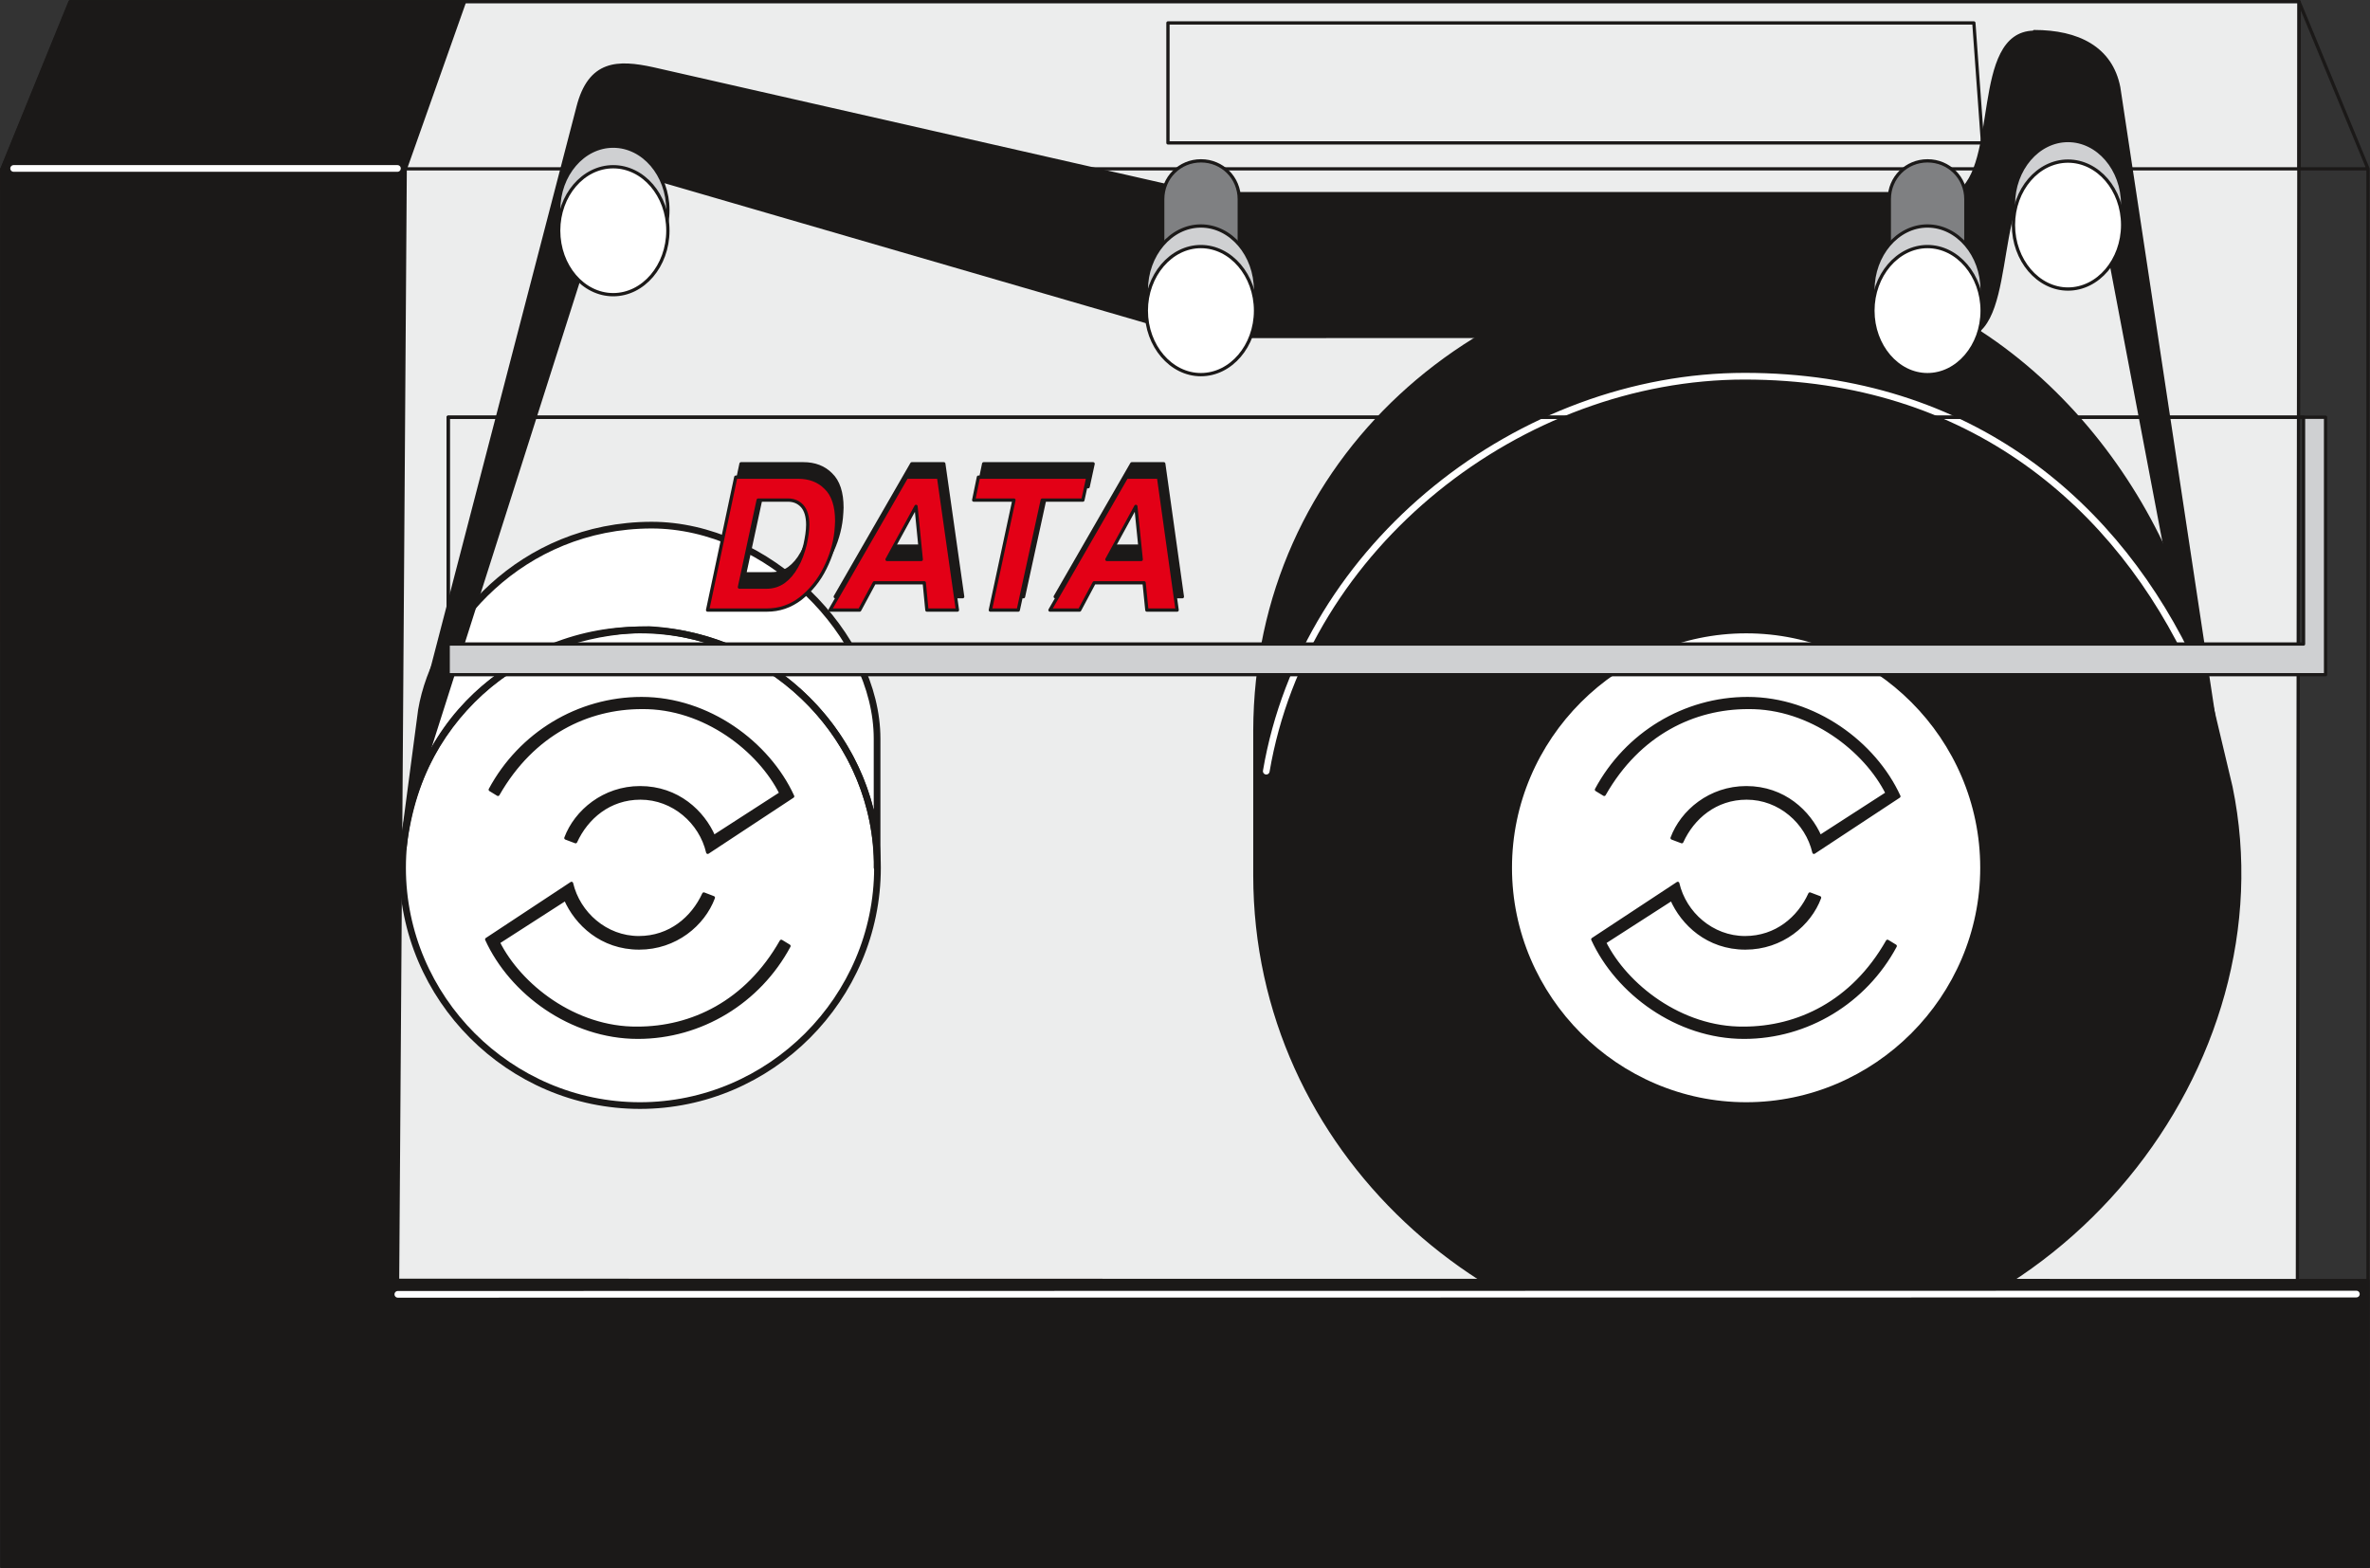 <svg xmlns="http://www.w3.org/2000/svg" xml:space="preserve" width="180.8mm" height="452.145" fill-rule="evenodd" stroke-linejoin="round" stroke-width="28.222" preserveAspectRatio="xMidYMid" version="1.2" viewBox="0 0 18080 11963"><rect x="0" y="0" width="18080" height="11963" fill="#333333" stroke="none"/><defs class="ClipPathGroup"><clipPath id="a" clipPathUnits="userSpaceOnUse"><path d="M0 0h18080v11963H0z"/></clipPath></defs><g class="SlideGroup"><g class="Slide" clip-path="url(#a)"><g class="Page"><g class="com.sun.star.drawing.PolyPolygonShape"><path fill="none" d="M515 0h17038v10076H515z" class="BoundingBox"/><path fill="#ECEDED" d="M538 13h17001l-13 10049-16998-8L538 13Z"/><path fill="none" stroke="#1B1918" stroke-linecap="round" stroke-width="25" d="M538 13h17001l-13 10049-16998-8L538 13Z"/></g><g fill="none" class="com.sun.star.drawing.PolyPolygonShape"><path d="M2 0h18077v11963H2z" class="BoundingBox"/><path stroke="#1B1918" stroke-linecap="round" stroke-width="25" d="M15 1288h18050v10661H15V1288ZM538 13v1275H17L538 13Zm17001 2v1273h526L17539 15Z"/></g><g class="com.sun.star.drawing.ClosedBezierShape"><path fill="none" d="M9560 1994h7540v8385H9560z" class="BoundingBox"/><path fill="#1B1918" d="M13333 2007c-2054 5-3755 1506-3760 3567v1105c2 2111 1811 3686 3777 3686 2336-5 4109-2234 3669-4362l-294-1237c-369-1309-1591-2761-3392-2759Z"/><path fill="none" stroke="#1B1918" stroke-linecap="round" stroke-width="25" d="M13333 2007c-2054 5-3755 1506-3760 3567v1105c2 2111 1811 3686 3777 3686 2336-5 4109-2234 3669-4362l-294-1237c-369-1309-1591-2761-3392-2759Z"/></g><g fill="none" class="com.sun.star.drawing.OpenBezierShape"><path d="M9634 2844h7128v3066H9634z" class="BoundingBox"/><path stroke="#FFF" stroke-linecap="round" stroke-width="51" d="M9660 5883c294-1728 1941-3013 3650-3013 1731 0 2854 993 3425 2231"/></g><g class="com.sun.star.drawing.ClosedBezierShape"><path fill="none" d="M3045 3980h12114v4481H3045z" class="BoundingBox"/><path fill="#FFF" d="M4882 4806c993 0 1812 817 1812 1814 0 996-819 1814-1812 1814-994 0-1811-818-1811-1814 0-997 817-1814 1811-1814Zm0 0ZM3076 6470c134-1167 1066-1672 1877-1667 967 53 1748 854 1738 1815v-982c0-792-834-1630-1721-1630-1000 2-1648 777-1755 1412l-139 1052Zm0 0Zm10245-1664c994 0 1811 817 1811 1814 0 996-817 1814-1811 1814-993 0-1812-818-1812-1814 0-997 819-1814 1812-1814Z"/><path fill="none" stroke="#1B1918" stroke-linecap="round" stroke-width="51" d="M4882 4806c993 0 1812 817 1812 1814 0 996-819 1814-1812 1814-994 0-1811-818-1811-1814 0-997 817-1814 1811-1814Z"/><path fill="none" stroke="#1B1918" stroke-linecap="round" stroke-width="51" d="M3076 6470c134-1167 1066-1672 1877-1667 967 53 1748 854 1738 1815v-982c0-792-834-1630-1721-1630-1000 2-1648 777-1755 1412l-139 1052Zm10245-1664c994 0 1811 817 1811 1814 0 996-817 1814-1811 1814-993 0-1812-818-1812-1814 0-997 819-1814 1812-1814Z"/></g><g class="com.sun.star.drawing.ClosedBezierShape"><path fill="none" d="M3700 5316h10800v2611H3700z" class="BoundingBox"/><path fill="#1B1918" d="m6019 7217-59-36c-266 468-685 663-1097 663-480 5-899-328-1062-655l513-330c82 188 275 373 562 373 277 0 490-180 566-384l-73-28c-84 183-257 333-496 333-251 0-459-185-513-414l-647 427c185 406 642 747 1153 747 482 0 924-270 1153-696Zm0 0ZM3740 6024l59 36c267-467 686-663 1097-663 480-5 899 328 1062 655l-513 331c-81-188-275-374-562-374-276 0-490 181-566 384l74 28c84-183 256-333 495-333 251 0 460 185 513 414l648-427c-186-406-643-746-1153-746-483 0-925 269-1154 695Zm0 0Zm10718 1193-59-36c-266 468-686 663-1097 663-480 5-899-328-1062-655l513-330c82 188 275 373 562 373 277 0 490-180 566-384l-74-28c-83 183-256 333-495 333-251 0-460-185-513-414l-648 427c186 406 643 747 1154 747 482 0 924-270 1153-696Zm0 0Zm-2279-1193 59 36c266-467 686-663 1097-663 480-5 899 328 1062 655l-513 331c-82-188-275-374-562-374-277 0-490 181-566 384l74 28c83-183 256-333 495-333 251 0 460 185 513 414l648-427c-186-406-643-746-1154-746-482 0-924 269-1153 695Z"/><path fill="none" stroke="#1B1918" stroke-linecap="round" stroke-width="25" d="m6019 7217-59-36c-266 468-685 663-1097 663-480 5-899-328-1062-655l513-330c82 188 275 373 562 373 277 0 490-180 566-384l-73-28c-84 183-257 333-496 333-251 0-459-185-513-414l-647 427c185 406 642 747 1153 747 482 0 924-270 1153-696ZM3740 6024l59 36c267-467 686-663 1097-663 480-5 899 328 1062 655l-513 331c-81-188-275-374-562-374-276 0-490 181-566 384l74 28c84-183 256-333 495-333 251 0 460 185 513 414l648-427c-186-406-643-746-1153-746-483 0-925 269-1154 695Zm10718 1193-59-36c-266 468-686 663-1097 663-480 5-899-328-1062-655l513-330c82 188 275 373 562 373 277 0 490-180 566-384l-74-28c-83 183-256 333-495 333-251 0-460-185-513-414l-648 427c186 406 643 747 1154 747 482 0 924-270 1153-696Zm-2279-1193 59 36c266-467 686-663 1097-663 480-5 899 328 1062 655l-513 331c-82-188-275-374-562-374-277 0-490 181-566 384l74 28c83-183 256-333 495-333 251 0 460 185 513 414l648-427c-186-406-643-746-1154-746-482 0-924 269-1153 695Z"/></g><g class="com.sun.star.drawing.ClosedBezierShape"><path fill="none" d="M3086 228h13853v6055H3086z" class="BoundingBox"/><path fill="#1B1918" d="m16925 5708-762-5041c-59-302-313-426-645-426l104 1046c213 0 363 135 419 384l485 2551 399 1486Zm0 0ZM9167 1477h5761c336-208 115-1221 587-1231l107 1041c-442 71-229 1191-615 1278l-5871 2-4447-1293-1590 4995 144-965L4409 820c89-353 305-353 572-295l4186 952Z"/><path fill="none" stroke="#1B1918" stroke-linecap="round" stroke-width="25" d="m16925 5708-762-5041c-59-302-313-426-645-426l104 1046c213 0 363 135 419 384l485 2551 399 1486ZM9167 1477h5761c336-208 115-1221 587-1231l107 1041c-442 71-229 1191-615 1278l-5871 2-4447-1293-1590 4995 144-965L4409 820c89-353 305-353 572-295l4186 952Z"/></g><g class="com.sun.star.drawing.ClosedBezierShape"><path fill="none" d="M8857 1214h6154v1311H8857z" class="BoundingBox"/><path fill="#7F8082" d="M14705 1227c162 0 292 129 292 292v700c0 163-130 292-292 292-163 0-292-129-292-292v-700c0-163 129-292 292-292Zm0 0Zm-5543 0c162 0 292 129 292 292v700c0 163-130 292-292 292-163 0-292-129-292-292v-700c0-163 129-292 292-292Z"/><path fill="none" stroke="#1B1918" stroke-linecap="round" stroke-width="25" d="M14705 1227h0c162 0 292 129 292 292v700c0 163-130 292-292 292h0c-163 0-292-129-292-292v-700c0-163 129-292 292-292Zm-5543 0h0c162 0 292 129 292 292v700c0 163-130 292-292 292h0c-163 0-292-129-292-292v-700c0-163 129-292 292-292Z"/></g><g class="com.sun.star.drawing.ClosedBezierShape"><path fill="none" d="M4249 1059h11958v1656H4249z" class="BoundingBox"/><path fill="#CFD0D2" d="M15776 1072c229 0 417 218 417 487s-188 489-417 489c-228 0-416-220-416-489s188-487 416-487Zm0 0Zm-1072 652c229 0 417 220 417 489s-188 488-417 488c-228 0-416-219-416-488s188-489 416-489Zm0 0Zm-5543 0c229 0 417 220 417 489s-188 488-417 488c-228 0-416-219-416-488s188-489 416-489Zm0 0Zm-4483-609c229 0 417 218 417 487 0 270-188 489-417 489s-416-219-416-489c0-269 187-487 416-487Z"/><path fill="none" stroke="#1B1918" stroke-linecap="round" stroke-width="25" d="M15776 1072c229 0 417 218 417 487s-188 489-417 489c-228 0-416-220-416-489s188-487 416-487Zm-1072 652c229 0 417 220 417 489s-188 488-417 488c-228 0-416-219-416-488s188-489 416-489Zm-5543 0c229 0 417 220 417 489s-188 488-417 488c-228 0-416-219-416-488s188-489 416-489Zm-4483-609c229 0 417 218 417 487 0 270-188 489-417 489s-416-219-416-489c0-269 187-487 416-487Z"/></g><g class="com.sun.star.drawing.ClosedBezierShape"><path fill="none" d="M4249 1216h11958v1656H4249z" class="BoundingBox"/><path fill="#FFF" d="M15776 1229c229 0 417 218 417 487s-188 489-417 489c-228 0-416-220-416-489s188-487 416-487Zm0 0Zm-1072 652c229 0 417 220 417 489s-188 488-417 488c-228 0-416-219-416-488s188-489 416-489Zm0 0Zm-5543 0c229 0 417 220 417 489s-188 488-417 488c-228 0-416-219-416-488s188-489 416-489Zm0 0Zm-4483-609c229 0 417 218 417 487 0 270-188 489-417 489s-416-219-416-489c0-269 187-487 416-487Z"/><path fill="none" stroke="#1B1918" stroke-linecap="round" stroke-width="25" d="M15776 1229c229 0 417 218 417 487s-188 489-417 489c-228 0-416-220-416-489s188-487 416-487Zm-1072 652c229 0 417 220 417 489s-188 488-417 488c-228 0-416-219-416-488s188-489 416-489Zm-5543 0c229 0 417 220 417 489s-188 488-417 488c-228 0-416-219-416-488s188-489 416-489Zm-4483-609c229 0 417 218 417 487 0 270-188 489-417 489s-416-219-416-489c0-269 187-487 416-487Z"/></g><g class="com.sun.star.drawing.PolyPolygonShape"><path fill="none" d="M0 2h18082v11963H0z" class="BoundingBox"/><path fill="#1B1918" d="m3543 15-452 1277-58 8475 15032 2 3 2182H15L13 1292 533 15h3010Z"/><path fill="none" stroke="#1B1918" stroke-linecap="round" stroke-width="25" d="m3543 15-452 1277-58 8475 15032 2 3 2182H15L13 1292 533 15h3010Z"/></g><g fill="none" class="com.sun.star.drawing.PolyLineShape"><path d="M78 1259h17925v8642H78z" class="BoundingBox"/><path stroke="#FFF" stroke-linecap="round" stroke-width="51" d="M104 1285h2928m3 8589 14941-2"/></g><g fill="none" class="com.sun.star.drawing.PolyPolygonShape"><path d="M8897 162h6241v942H8897z" class="BoundingBox"/><path stroke="#1B1918" stroke-linecap="round" stroke-width="25" d="M8910 175v915h6214l-66-915H8910Z"/></g><g class="com.sun.star.drawing.PolyPolygonShape"><path fill="none" d="M3406 3170h14349v1991H3406z" class="BoundingBox"/><path fill="#CFD0D2" d="M3419 3183h14322v1964H3419V3183Zm0 0h14154v1730H3419V3183Z"/><path fill="none" stroke="#1B1918" stroke-linecap="round" stroke-width="25" d="M3419 3183h14322v1964H3419V3183Z"/><path fill="none" stroke="#1B1918" stroke-linecap="round" stroke-width="25" d="M3419 3183h14154v1730H3419V3183Z"/></g><g class="com.sun.star.drawing.ClosedBezierShape"><path fill="none" d="M5425 3525h3609v1041H5425z" class="BoundingBox"/><path fill="#1B1918" d="m5438 4552 215-1014h475c87 0 158 27 211 81 56 53 84 139 84 254 0 23-3 51-5 79-10 95-38 188-84 280-46 94-109 170-185 231-79 61-165 89-259 89h-452Zm0 0Zm243-175h206c48 0 92-13 132-41 38-28 71-66 99-117 28-48 48-104 64-167 12-55 20-106 20-151 0-64-15-112-43-143-28-30-64-45-107-45h-228l-143 664Zm0 0Zm691 175 584-1014h244l144 1014h-233l-20-208h-381l-112 208h-226Zm0 0Zm435-386h261l-40-405-221 405Zm0 0Zm788 386 180-839h-307l36-175h835l-38 175h-310l-183 839h-213Zm0 0Zm455 0 584-1014h244l142 1014h-231l-21-208h-381l-111 208h-226Zm0 0Zm434-386h262l-41-405-221 405Z"/><path fill="none" stroke="#1B1918" stroke-linecap="round" stroke-width="25" d="m5438 4552 215-1014h475c87 0 158 27 211 81 56 53 84 139 84 254 0 23-3 51-5 79-10 95-38 188-84 280-46 94-109 170-185 231-79 61-165 89-259 89h-452Z"/><path fill="none" stroke="#1B1918" stroke-linecap="round" stroke-width="25" d="M5681 4377h206c48 0 92-13 132-41 38-28 71-66 99-117 28-48 48-104 64-167 12-55 20-106 20-151 0-64-15-112-43-143-28-30-64-45-107-45h-228l-143 664Zm691 175 584-1014h244l144 1014h-233l-20-208h-381l-112 208h-226Z"/><path fill="none" stroke="#1B1918" stroke-linecap="round" stroke-width="25" d="M6807 4166h261l-40-405-221 405Zm788 386 180-839h-307l36-175h835l-38 175h-310l-183 839h-213Zm455 0 584-1014h244l142 1014h-231l-21-208h-381l-111 208h-226Z"/><path fill="none" stroke="#1B1918" stroke-linecap="round" stroke-width="25" d="M8484 4166h262l-41-405-221 405Z"/></g><g class="com.sun.star.drawing.ClosedBezierShape"><path fill="none" d="M5385 3627h3609v1041H5385z" class="BoundingBox"/><path fill="#E30016" d="m5398 4654 215-1014h475c87 0 158 27 211 81 56 53 84 139 84 254 0 23-3 51-5 79-10 95-38 188-84 280-46 94-109 170-185 231-79 61-165 89-259 89h-452Zm0 0Zm243-175h206c48 0 92-13 132-41 38-28 71-66 99-117 28-48 48-104 64-167 12-55 20-106 20-151 0-64-15-112-43-143-28-30-64-45-107-45h-228l-143 664Zm0 0Zm691 175 584-1014h244l144 1014h-233l-20-208h-381l-112 208h-226Zm0 0Zm435-386h261l-40-405-221 405Zm0 0Zm788 386 180-839h-307l36-175h835l-38 175h-310l-183 839h-213Zm0 0Zm455 0 584-1014h244l142 1014h-231l-21-208h-381l-111 208h-226Zm0 0Zm434-386h262l-41-405-221 405Z"/><path fill="none" stroke="#1B1918" stroke-linecap="round" stroke-width="25" d="m5398 4654 215-1014h475c87 0 158 27 211 81 56 53 84 139 84 254 0 23-3 51-5 79-10 95-38 188-84 280-46 94-109 170-185 231-79 61-165 89-259 89h-452Z"/><path fill="none" stroke="#1B1918" stroke-linecap="round" stroke-width="25" d="M5641 4479h206c48 0 92-13 132-41 38-28 71-66 99-117 28-48 48-104 64-167 12-55 20-106 20-151 0-64-15-112-43-143-28-30-64-45-107-45h-228l-143 664Zm691 175 584-1014h244l144 1014h-233l-20-208h-381l-112 208h-226Z"/><path fill="none" stroke="#1B1918" stroke-linecap="round" stroke-width="25" d="M6767 4268h261l-40-405-221 405Zm788 386 180-839h-307l36-175h835l-38 175h-310l-183 839h-213Zm455 0 584-1014h244l142 1014h-231l-21-208h-381l-111 208h-226Z"/><path fill="none" stroke="#1B1918" stroke-linecap="round" stroke-width="25" d="M8444 4268h262l-41-405-221 405Z"/></g></g></g></g></svg>
